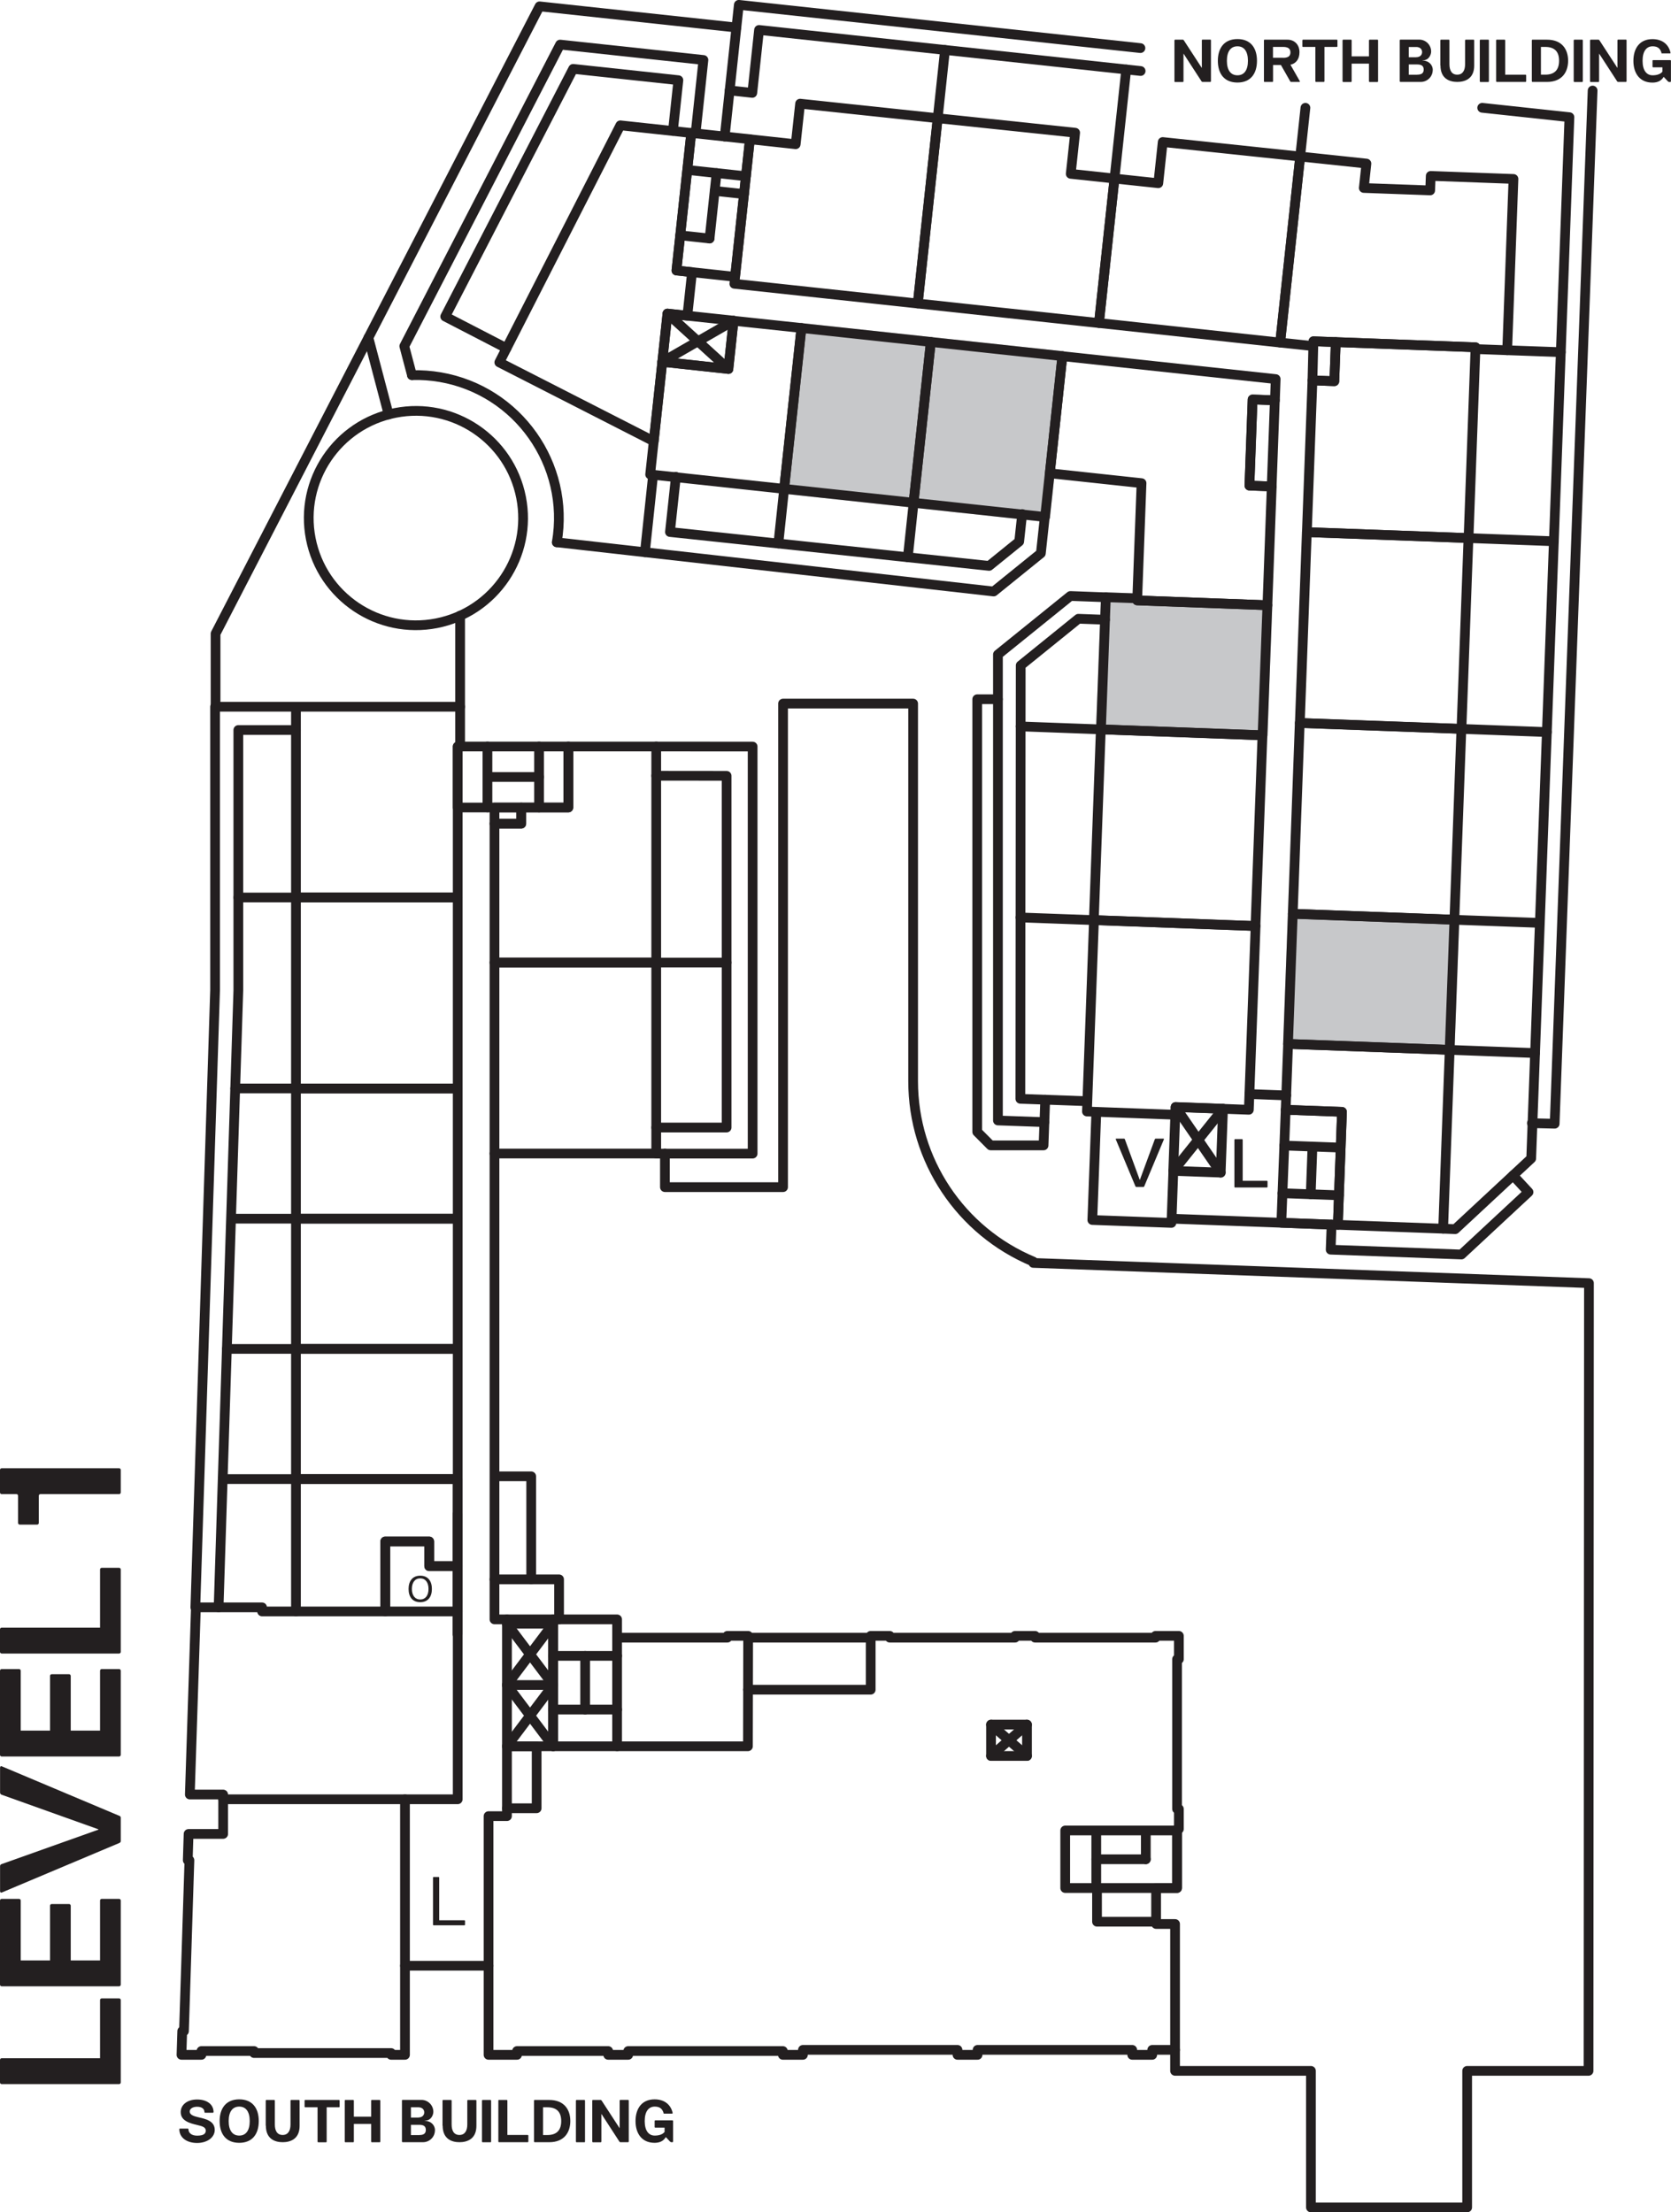 <?xml version="1.0" encoding="UTF-8"?>
<svg xmlns="http://www.w3.org/2000/svg" id="Level_1" data-name="Level 1" width="242.16" height="320.56" viewBox="0 0 242.16 320.56">
  <defs>
    <style>
      .cls-1 {
        fill: #231f20;
      }

      .cls-2 {
        fill-rule: evenodd;
      }

      .cls-2, .cls-3 {
        fill: #c7c8ca;
      }

      .cls-4 {
        stroke: #231f20;
      }

      .cls-4, .cls-5 {
        fill: none;
        stroke-linecap: round;
        stroke-linejoin: round;
        stroke-width: 1.41px;
      }

      .cls-5 {
        stroke: #c7c8ca;
      }
    </style>
  </defs>
  <g id="LWPOLYLINE">
    <polyline class="cls-4" points="230.8 13.12 225.3 162.83 222 162.75"></polyline>
  </g>
  <g id="POINT">
    <circle class="cls-4" cx="143.18" cy="62.23" r="5.97"></circle>
    <path class="cls-4" d="M134.74,70.67l16.88-16.88M134.74,53.79l16.88,16.88"></path>
  </g>
  <g id="POINT-2" data-name="POINT">
    <circle class="cls-4" cx="124.27" cy="60.2" r="5.97"></circle>
    <path class="cls-4" d="M115.83,68.64l16.88-16.88M115.83,51.75l16.88,16.88"></path>
  </g>
  <g id="POINT-3" data-name="POINT">
    <circle class="cls-4" cx="198.73" cy="142.27" r="5.97"></circle>
    <path class="cls-4" d="M190.28,150.72l16.88-16.88M190.28,133.83l16.88,16.88"></path>
  </g>
  <g id="POINT-4" data-name="POINT">
    <circle class="cls-4" cx="170.75" cy="96.69" r="5.97"></circle>
    <path class="cls-4" d="M162.31,105.14l16.88-16.88M162.31,88.25l16.88,16.88"></path>
  </g>
  <g id="LWPOLYLINE-2" data-name="LWPOLYLINE">
    <rect class="cls-5" x="189.29" y="130.56" width="18.87" height="23.44" transform="translate(49.25 335.64) rotate(-87.9)"></rect>
  </g>
  <g id="LWPOLYLINE-3" data-name="LWPOLYLINE">
    <rect class="cls-5" x="131.46" y="52.65" width="23.44" height="19.17" transform="translate(65.98 197.93) rotate(-83.86)"></rect>
  </g>
  <g id="LWPOLYLINE-4" data-name="LWPOLYLINE">
    <rect class="cls-5" x="112.55" y="50.76" width="23.44" height="18.87" transform="translate(51.12 177.31) rotate(-83.86)"></rect>
  </g>
  <g id="HATCH">
    <rect class="cls-3" x="189.29" y="130.56" width="18.87" height="23.44" transform="translate(49.25 335.64) rotate(-87.9)"></rect>
  </g>
  <g id="HATCH-2" data-name="HATCH">
    <rect class="cls-3" x="131.46" y="52.65" width="23.44" height="19.17" transform="translate(65.98 197.93) rotate(-83.86)"></rect>
  </g>
  <g id="HATCH-3" data-name="HATCH">
    <rect class="cls-3" x="112.55" y="50.76" width="23.44" height="18.87" transform="translate(51.12 177.31) rotate(-83.86)"></rect>
  </g>
  <g id="LWPOLYLINE-5" data-name="LWPOLYLINE">
    <polygon class="cls-5" points="183.67 87.7 164.8 87 164.81 86.7 160.26 86.54 159.55 105.69 182.97 106.55 183.67 87.7"></polygon>
  </g>
  <g id="HATCH-4" data-name="HATCH">
    <polygon class="cls-2" points="183.67 87.7 164.8 87 164.81 86.7 160.26 86.54 159.55 105.69 182.97 106.55 183.67 87.7"></polygon>
  </g>
  <g id="LINE">
    <line class="cls-4" x1="73.47" y1="235.28" x2="80.16" y2="235.28"></line>
  </g>
  <g id="LWPOLYLINE-6" data-name="LWPOLYLINE">
    <path class="cls-4" d="M170.29,297.03v3.04h19.69v19.79h22.64v-19.79h17.59l.06-114.14-80.52-2.93v-.19c-10.55-4.39-17.42-14.7-17.42-26.13v-54.73h-18.85v70.07h-17.12v-4.86"></path>
  </g>
  <g id="LINE-2" data-name="LINE">
    <line class="cls-4" x1="143.62" y1="254.44" x2="148.83" y2="249.9"></line>
  </g>
  <g id="LINE-3" data-name="LINE">
    <line class="cls-4" x1="148.83" y1="254.44" x2="143.62" y2="249.9"></line>
  </g>
  <g id="LINE-4" data-name="LINE">
    <line class="cls-4" x1="95.98" y1="52.43" x2="106.31" y2="46.48"></line>
  </g>
  <g id="LINE-5" data-name="LINE">
    <line class="cls-4" x1="105.56" y1="53.47" x2="96.73" y2="45.44"></line>
  </g>
  <g id="LINE-6" data-name="LINE">
    <line class="cls-4" x1="73.47" y1="244.16" x2="80.16" y2="253.04"></line>
  </g>
  <g id="LINE-7" data-name="LINE">
    <line class="cls-4" x1="73.47" y1="244.16" x2="80.16" y2="244.16"></line>
  </g>
  <g id="LINE-8" data-name="LINE">
    <line class="cls-4" x1="80.16" y1="235.28" x2="73.47" y2="244.16"></line>
  </g>
  <g id="LINE-9" data-name="LINE">
    <line class="cls-4" x1="80.16" y1="244.16" x2="73.47" y2="235.28"></line>
  </g>
  <g id="LINE-10" data-name="LINE">
    <line class="cls-4" x1="73.47" y1="253.04" x2="80.16" y2="244.16"></line>
  </g>
  <g id="LINE-11" data-name="LINE">
    <line class="cls-4" x1="56.32" y1="60.06" x2="53.39" y2="48.93"></line>
  </g>
  <g id="LWPOLYLINE-7" data-name="LWPOLYLINE">
    <polyline class="cls-4" points="31.24 102.08 31.24 91.82 78.19 .92 106.72 3.99"></polyline>
  </g>
  <g id="LINE-12" data-name="LINE">
    <line class="cls-4" x1="66.68" y1="102.41" x2="66.68" y2="89.21"></line>
  </g>
  <g id="CIRCLE">
    <circle class="cls-4" cx="60.28" cy="75.07" r="15.53" transform="translate(-13.33 13.01) rotate(-11.1)"></circle>
  </g>
  <g id="LINE-13" data-name="LINE">
    <line class="cls-4" x1="136.95" y1="7.24" x2="135.89" y2="17.13"></line>
  </g>
  <g id="LINE-14" data-name="LINE">
    <line class="cls-4" x1="163.21" y1="10.07" x2="161.51" y2="25.87"></line>
  </g>
  <g id="LINE-15" data-name="LINE">
    <line class="cls-4" x1="189.18" y1="15.62" x2="188.42" y2="22.68"></line>
  </g>
  <g id="LINE-16" data-name="LINE">
    <line class="cls-4" x1="218.42" y1="50.75" x2="226.19" y2="51.03"></line>
  </g>
  <g id="LINE-17" data-name="LINE">
    <line class="cls-4" x1="212.82" y1="77.97" x2="225.19" y2="78.43"></line>
  </g>
  <g id="LINE-18" data-name="LINE">
    <line class="cls-4" x1="211.8" y1="105.62" x2="224.17" y2="106.08"></line>
  </g>
  <g id="LINE-19" data-name="LINE">
    <line class="cls-4" x1="210.78" y1="133.28" x2="223.15" y2="133.73"></line>
  </g>
  <g id="LINE-20" data-name="LINE">
    <line class="cls-4" x1="210.09" y1="152.13" x2="222.46" y2="152.59"></line>
  </g>
  <g id="LWPOLYLINE-8" data-name="LWPOLYLINE">
    <polyline class="cls-4" points="219.27 170.32 221.51 172.74 211.79 181.78 192.84 181.08 192.97 177.45"></polyline>
  </g>
  <g id="LWPOLYLINE-9" data-name="LWPOLYLINE">
    <polyline class="cls-4" points="105.74 13.1 107.07 .7 165.27 6.97"></polyline>
  </g>
  <g id="LWPOLYLINE-10" data-name="LWPOLYLINE">
    <polyline class="cls-4" points="165.3 10.29 110 4.34 109.02 13.46 105.74 13.1 105.02 19.79"></polyline>
  </g>
  <g id="LWPOLYLINE-11" data-name="LWPOLYLINE">
    <polyline class="cls-4" points="209.14 178.04 210.89 178.11 221.9 167.87 227.44 16.98 214.8 15.62"></polyline>
  </g>
  <g id="LINE-21" data-name="LINE">
    <line class="cls-4" x1="147.89" y1="132.94" x2="158.54" y2="133.33"></line>
  </g>
  <g id="LINE-22" data-name="LINE">
    <line class="cls-4" x1="147.91" y1="105.26" x2="159.55" y2="105.69"></line>
  </g>
  <g id="LWPOLYLINE-12" data-name="LWPOLYLINE">
    <polyline class="cls-4" points="151.47 159.35 151.23 165.97 143.57 165.97 141.62 164.01 141.62 101.32 144.62 101.32"></polyline>
  </g>
  <g id="LWPOLYLINE-13" data-name="LWPOLYLINE">
    <polyline class="cls-4" points="160.14 89.8 156.28 89.66 147.92 96.42 147.87 159.22 157.57 159.57"></polyline>
  </g>
  <g id="LWPOLYLINE-14" data-name="LWPOLYLINE">
    <polyline class="cls-4" points="160.26 86.55 155.12 86.36 144.62 94.84 144.62 162.36 151.35 162.6"></polyline>
  </g>
  <g id="LINE-23" data-name="LINE">
    <line class="cls-4" x1="132.4" y1="72.86" x2="131.56" y2="80.75"></line>
  </g>
  <g id="LINE-24" data-name="LINE">
    <line class="cls-4" x1="113.64" y1="70.84" x2="112.8" y2="78.75"></line>
  </g>
  <g id="LWPOLYLINE-15" data-name="LWPOLYLINE">
    <polyline class="cls-4" points="97.95 69.09 97.09 77.09 143.34 82 147.7 78.47 148.13 74.49"></polyline>
  </g>
  <g id="LINE-25" data-name="LINE">
    <line class="cls-4" x1="94.65" y1="68.79" x2="93.46" y2="80.02"></line>
  </g>
  <g id="LWPOLYLINE-16" data-name="LWPOLYLINE">
    <polyline class="cls-4" points="151.41 74.9 150.84 80.18 144 85.71 80.69 78.58"></polyline>
  </g>
  <g id="ARC">
    <path class="cls-4" d="M80.69,78.58c1.94-11.27-5.63-21.99-16.9-23.93-1.35-.23-2.72-.33-4.09-.29"></path>
  </g>
  <g id="LWPOLYLINE-17" data-name="LWPOLYLINE">
    <polyline class="cls-4" points="59.7 54.36 58.59 50.16 81.17 6.46 101.94 8.69 100.8 19.34"></polyline>
  </g>
  <g id="LWPOLYLINE-18" data-name="LWPOLYLINE">
    <polyline class="cls-4" points="73.4 50.46 64.52 45.87 83.06 9.98 98.31 11.62 97.52 18.98"></polyline>
  </g>
  <g id="LINE-26" data-name="LINE">
    <line class="cls-4" x1="95.1" y1="139.48" x2="105.3" y2="139.48"></line>
  </g>
  <g id="LWPOLYLINE-19" data-name="LWPOLYLINE">
    <polyline class="cls-4" points="95.1 112.41 105.3 112.42 105.3 163.38 95.1 163.38"></polyline>
  </g>
  <g id="LWPOLYLINE-20" data-name="LWPOLYLINE">
    <polyline class="cls-4" points="95.1 108.17 109.07 108.18 109.07 167.16 95.1 167.16"></polyline>
  </g>
  <g id="LINE-27" data-name="LINE">
    <line class="cls-4" x1="42.89" y1="214.32" x2="32.28" y2="214.32"></line>
  </g>
  <g id="LINE-28" data-name="LINE">
    <line class="cls-4" x1="42.89" y1="195.46" x2="32.88" y2="195.46"></line>
  </g>
  <g id="LINE-29" data-name="LINE">
    <line class="cls-4" x1="42.89" y1="176.59" x2="34.09" y2="176.59"></line>
  </g>
  <g id="LINE-30" data-name="LINE">
    <line class="cls-4" x1="42.89" y1="157.72" x2="34.09" y2="157.72"></line>
  </g>
  <g id="LINE-31" data-name="LINE">
    <line class="cls-4" x1="42.89" y1="130.05" x2="34.54" y2="130.05"></line>
  </g>
  <g id="LWPOLYLINE-21" data-name="LWPOLYLINE">
    <polyline class="cls-4" points="28.39 232.91 28.31 232.91 31.17 143.46 31.17 102.41 42.89 102.41"></polyline>
  </g>
  <g id="LWPOLYLINE-22" data-name="LWPOLYLINE">
    <polyline class="cls-4" points="31.68 232.91 34.54 143.51 34.54 105.78 42.89 105.78"></polyline>
  </g>
  <g id="LINE-32" data-name="LINE">
    <line class="cls-4" x1="190.2" y1="166.14" x2="189.95" y2="173.05"></line>
  </g>
  <g id="LINE-33" data-name="LINE">
    <line class="cls-4" x1="194.29" y1="166.29" x2="186.12" y2="165.99"></line>
  </g>
  <g id="LINE-34" data-name="LINE">
    <line class="cls-4" x1="194.03" y1="173.2" x2="185.85" y2="172.9"></line>
  </g>
  <g id="LINE-35" data-name="LINE">
    <line class="cls-4" x1="102.83" y1="34.56" x2="103.85" y2="25.08"></line>
  </g>
  <g id="LINE-36" data-name="LINE">
    <line class="cls-4" x1="107.82" y1="28.12" x2="103.57" y2="27.66"></line>
  </g>
  <g id="LINE-37" data-name="LINE">
    <line class="cls-4" x1="108.1" y1="25.54" x2="99.6" y2="24.62"></line>
  </g>
  <g id="LINE-38" data-name="LINE">
    <line class="cls-4" x1="102.83" y1="34.56" x2="98.58" y2="34.1"></line>
  </g>
  <g id="LINE-39" data-name="LINE">
    <line class="cls-4" x1="70.64" y1="112.59" x2="78.12" y2="112.59"></line>
  </g>
  <g id="LINE-40" data-name="LINE">
    <line class="cls-4" x1="70.64" y1="108.17" x2="70.64" y2="117.01"></line>
  </g>
  <g id="LINE-41" data-name="LINE">
    <line class="cls-4" x1="78.12" y1="108.17" x2="78.12" y2="117.01"></line>
  </g>
  <g id="LINE-42" data-name="LINE">
    <line class="cls-4" x1="84.8" y1="247.72" x2="84.8" y2="239.94"></line>
  </g>
  <g id="LINE-43" data-name="LINE">
    <line class="cls-4" x1="89.43" y1="239.94" x2="80.16" y2="239.94"></line>
  </g>
  <g id="LINE-44" data-name="LINE">
    <line class="cls-4" x1="89.43" y1="247.72" x2="80.16" y2="247.72"></line>
  </g>
  <g id="LINE-45" data-name="LINE">
    <line class="cls-4" x1="158.87" y1="269.41" x2="166.05" y2="269.41"></line>
  </g>
  <g id="LINE-46" data-name="LINE">
    <line class="cls-4" x1="158.87" y1="265.24" x2="158.87" y2="273.58"></line>
  </g>
  <g id="LINE-47" data-name="LINE">
    <line class="cls-4" x1="166.05" y1="265.24" x2="166.05" y2="269.41"></line>
  </g>
  <g id="LINE-48" data-name="LINE">
    <line class="cls-4" x1="66.33" y1="214.32" x2="66.33" y2="236.87"></line>
  </g>
  <g id="LINE-49" data-name="LINE">
    <line class="cls-4" x1="66.33" y1="236.78" x2="66.33" y2="219.34"></line>
  </g>
  <g id="LWPOLYLINE-23" data-name="LWPOLYLINE">
    <polygon class="cls-4" points="66.33 226.94 62.2 226.94 62.2 223.36 55.83 223.36 55.83 233.5 66.33 233.5 66.33 226.94"></polygon>
  </g>
  <g id="LWPOLYLINE-24" data-name="LWPOLYLINE">
    <polygon class="cls-4" points="66.33 214.32 42.89 214.32 42.89 233.5 55.83 233.5 55.83 223.36 62.2 223.36 62.2 226.94 66.33 226.94 66.33 214.32"></polygon>
  </g>
  <g id="LINE-50" data-name="LINE">
    <line class="cls-4" x1="181.06" y1="158.53" x2="186.4" y2="158.73"></line>
  </g>
  <g id="LINE-51" data-name="LINE">
    <line class="cls-4" x1="170.04" y1="169.67" x2="169.79" y2="176.6"></line>
  </g>
  <g id="LWPOLYLINE-25" data-name="LWPOLYLINE">
    <polyline class="cls-4" points="158.88 161.11 158.3 176.78 169.76 177.2 169.79 176.59 192.89 177.45"></polyline>
  </g>
  <g id="LWPOLYLINE-26" data-name="LWPOLYLINE">
    <rect class="cls-4" x="176.67" y="62.57" width="12.49" height="3.23" transform="translate(112.06 244.62) rotate(-87.9)"></rect>
  </g>
  <g id="LWPOLYLINE-27" data-name="LWPOLYLINE">
    <polyline class="cls-4" points="81.02 234.65 81.02 228.85 71.66 228.85"></polyline>
  </g>
  <g id="LWPOLYLINE-28" data-name="LWPOLYLINE">
    <polyline class="cls-4" points="71.66 167.16 71.66 234.65 73.47 234.65"></polyline>
  </g>
  <g id="LWPOLYLINE-29" data-name="LWPOLYLINE">
    <polyline class="cls-4" points="72.1 213.92 76.98 213.92 76.98 228.85"></polyline>
  </g>
  <g id="LWPOLYLINE-30" data-name="LWPOLYLINE">
    <polyline class="cls-4" points="158.98 273.58 158.98 278.46 167.54 278.46"></polyline>
  </g>
  <g id="LWPOLYLINE-31" data-name="LWPOLYLINE">
    <polyline class="cls-4" points="108.39 244.84 126.18 244.84 126.18 237.3"></polyline>
  </g>
  <g id="LWPOLYLINE-32" data-name="LWPOLYLINE">
    <polyline class="cls-4" points="89.43 253.04 108.39 253.04 108.42 237.3"></polyline>
  </g>
  <g id="LWPOLYLINE-33" data-name="LWPOLYLINE">
    <polyline class="cls-4" points="70.8 284.84 70.8 263.16 73.47 263.16 73.47 262.02"></polyline>
  </g>
  <g id="LINE-52" data-name="LINE">
    <line class="cls-4" x1="58.69" y1="284.84" x2="58.69" y2="260.72"></line>
  </g>
  <g id="LWPOLYLINE-34" data-name="LWPOLYLINE">
    <polyline class="cls-4" points="32.34 260.72 66.33 260.72 66.33 233.5"></polyline>
  </g>
  <g id="LWPOLYLINE-35" data-name="LWPOLYLINE">
    <rect class="cls-4" x="143.62" y="249.9" width="5.21" height="4.54"></rect>
  </g>
  <g id="LWPOLYLINE-36" data-name="LWPOLYLINE">
    <rect class="cls-4" x="73.47" y="253.04" width="4.3" height="8.98"></rect>
  </g>
  <g id="LWPOLYLINE-37" data-name="LWPOLYLINE">
    <polyline class="cls-4" points="42.89 233.5 37.98 233.5 37.98 232.91 28.39 232.91 27.51 260.03 32.34 260.03 32.34 265.74 27.33 265.74 27.21 269.55 27.45 269.55 26.66 294.32 26.41 294.31 26.3 297.75 29.19 297.75 29.19 297.2 36.82 297.2 36.82 297.49 56.68 297.49 56.68 297.75 58.69 297.75 58.69 284.84 70.8 284.84 70.8 297.75 74.93 297.75 74.93 297.2 88.14 297.2 88.14 297.75 91.04 297.75 91.04 297.2 113.45 297.2 113.45 297.75 116.36 297.75 116.36 297.03 138.76 297.03 138.76 297.75 141.67 297.75 141.67 297.03 164.08 297.03 164.08 297.75 166.98 297.75 166.98 297.03 170.29 297.03 170.29 278.79 167.54 278.79 167.54 273.58 170.58 273.58 170.58 265.03 170.84 265.03 170.84 262.12 170.58 262.12 170.58 240.42 170.84 240.42 170.84 237.04 167.46 237.04 167.46 237.3 150 237.3 150 237.04 147.1 237.04 147.1 237.3 128.94 237.3 128.94 237.04 126.18 237.04 126.18 237.3 108.42 237.3 108.42 237.04 105.41 237.04 105.41 237.3 89.43 237.3"></polyline>
  </g>
  <g id="LWPOLYLINE-38" data-name="LWPOLYLINE">
    <rect class="cls-4" x="80.16" y="234.65" width="9.27" height="18.39"></rect>
  </g>
  <g id="LWPOLYLINE-39" data-name="LWPOLYLINE">
    <polygon class="cls-4" points="190.2 55.12 193.37 55.24 193.58 49.57 190.34 49.45 190.2 55.12"></polygon>
  </g>
  <g id="LWPOLYLINE-40" data-name="LWPOLYLINE">
    <polygon class="cls-4" points="185.69 177.18 186.32 160.81 194.48 161.11 193.88 177.48 185.69 177.18"></polygon>
  </g>
  <g id="LWPOLYLINE-41" data-name="LWPOLYLINE">
    <rect class="cls-4" x="97.63" y="44.64" width="7.03" height="9.63" transform="translate(41.15 144.72) rotate(-83.86)"></rect>
  </g>
  <g id="LWPOLYLINE-42" data-name="LWPOLYLINE">
    <polygon class="cls-4" points="210.09 152.13 186.67 151.27 186.32 160.81 194.48 161.11 193.88 177.48 209.14 178.04 210.09 152.13"></polygon>
  </g>
  <g id="LWPOLYLINE-43" data-name="LWPOLYLINE">
    <rect class="cls-4" x="189.29" y="130.56" width="18.87" height="23.44" transform="translate(49.25 335.64) rotate(-87.9)"></rect>
  </g>
  <g id="LWPOLYLINE-44" data-name="LWPOLYLINE">
    <rect class="cls-4" x="186.76" y="79.65" width="27.67" height="23.44" transform="translate(101.93 288.47) rotate(-87.9)"></rect>
  </g>
  <g id="LWPOLYLINE-45" data-name="LWPOLYLINE">
    <rect class="cls-4" x="185.74" y="107.3" width="27.67" height="23.44" transform="translate(73.31 314.1) rotate(-87.9)"></rect>
  </g>
  <g id="LWPOLYLINE-46" data-name="LWPOLYLINE">
    <polygon class="cls-4" points="213.83 50.32 193.58 49.57 193.37 55.24 190.2 55.12 189.39 77.11 212.82 77.97 213.83 50.32"></polygon>
  </g>
  <g id="LWPOLYLINE-47" data-name="LWPOLYLINE">
    <polygon class="cls-4" points="219.33 25.93 207.34 25.49 207.26 27.59 197.64 27.24 198.02 23.7 188.42 22.68 185.52 49.64 190.32 50.15 190.34 49.45 213.83 50.32 213.82 50.58 218.42 50.75 219.33 25.93"></polygon>
  </g>
  <g id="LWPOLYLINE-48" data-name="LWPOLYLINE">
    <polygon class="cls-4" points="135.89 17.13 115.95 15.02 115.31 20.9 108.68 20.18 106.42 41.12 133 43.98 135.89 17.13"></polygon>
  </g>
  <g id="LWPOLYLINE-49" data-name="LWPOLYLINE">
    <polygon class="cls-4" points="161.51 25.87 155.17 25.19 155.81 19.23 135.89 17.13 133 43.98 159.26 46.81 161.51 25.87"></polygon>
  </g>
  <g id="LWPOLYLINE-50" data-name="LWPOLYLINE">
    <polygon class="cls-4" points="188.42 22.68 168.5 20.58 167.86 26.55 161.51 25.87 159.26 46.81 185.52 49.64 188.42 22.68"></polygon>
  </g>
  <g id="LWPOLYLINE-51" data-name="LWPOLYLINE">
    <rect class="cls-4" x="93.33" y="25.42" width="20.05" height="8.55" transform="translate(62.77 129.27) rotate(-83.86)"></rect>
  </g>
  <g id="LWPOLYLINE-52" data-name="LWPOLYLINE">
    <polygon class="cls-4" points="96.73 45.44 99.61 45.75 100.29 39.44 98.03 39.2 100.18 19.27 89.9 18.16 72.36 52.51 94.74 63.94 95.98 52.43 96.73 45.44"></polygon>
  </g>
  <g id="LWPOLYLINE-53" data-name="LWPOLYLINE">
    <rect class="cls-4" x="131.46" y="52.65" width="23.44" height="19.17" transform="translate(65.98 197.93) rotate(-83.86)"></rect>
  </g>
  <g id="LWPOLYLINE-54" data-name="LWPOLYLINE">
    <rect class="cls-4" x="112.55" y="50.76" width="23.44" height="18.87" transform="translate(51.12 177.31) rotate(-83.86)"></rect>
  </g>
  <g id="LWPOLYLINE-55" data-name="LWPOLYLINE">
    <polygon class="cls-4" points="116.15 47.53 106.31 46.48 105.56 53.47 95.98 52.43 94.22 68.75 113.64 70.84 116.15 47.53"></polygon>
  </g>
  <g id="LWPOLYLINE-56" data-name="LWPOLYLINE">
    <polygon class="cls-4" points="184.3 70.49 181.07 70.37 181.53 57.89 184.76 58.01 184.87 54.93 153.96 51.61 152.14 68.58 165.43 70.01 164.81 86.7 164.8 87 183.67 87.7 184.3 70.49"></polygon>
  </g>
  <g id="LWPOLYLINE-57" data-name="LWPOLYLINE">
    <polygon class="cls-4" points="183.67 87.7 164.8 87 164.81 86.7 160.26 86.54 159.55 105.69 182.97 106.55 183.67 87.7"></polygon>
  </g>
  <g id="LWPOLYLINE-58" data-name="LWPOLYLINE">
    <rect class="cls-4" x="156.93" y="108.22" width="27.66" height="23.44" transform="translate(44.62 286.18) rotate(-87.9)"></rect>
  </g>
  <g id="LWPOLYLINE-59" data-name="LWPOLYLINE">
    <polygon class="cls-4" points="181.96 134.19 158.54 133.33 157.52 161.06 170.34 161.53 170.38 160.42 177.25 160.67 180.98 160.81 181.96 134.19"></polygon>
  </g>
  <g id="LINE-53" data-name="LINE">
    <line class="cls-4" x1="170.04" y1="169.67" x2="177.25" y2="160.67"></line>
  </g>
  <g id="LINE-54" data-name="LINE">
    <line class="cls-4" x1="176.91" y1="169.92" x2="170.38" y2="160.42"></line>
  </g>
  <g id="LWPOLYLINE-60" data-name="LWPOLYLINE">
    <rect class="cls-4" x="169.02" y="161.73" width="9.26" height="6.88" transform="translate(2.21 332.64) rotate(-87.9)"></rect>
  </g>
  <g id="LWPOLYLINE-61" data-name="LWPOLYLINE">
    <rect class="cls-4" x="66.33" y="108.17" width="16.04" height="8.84"></rect>
  </g>
  <g id="LWPOLYLINE-62" data-name="LWPOLYLINE">
    <rect class="cls-4" x="71.66" y="117.01" width="3.88" height="2.34"></rect>
  </g>
  <g id="LWPOLYLINE-63" data-name="LWPOLYLINE">
    <rect class="cls-4" x="154.37" y="265.24" width="16.21" height="8.34"></rect>
  </g>
  <g id="LWPOLYLINE-64" data-name="LWPOLYLINE">
    <rect class="cls-4" x="73.47" y="234.65" width="6.69" height="18.39"></rect>
  </g>
  <g id="LWPOLYLINE-65" data-name="LWPOLYLINE">
    <rect class="cls-4" x="71.66" y="139.48" width="23.44" height="27.67"></rect>
  </g>
  <g id="LWPOLYLINE-66" data-name="LWPOLYLINE">
    <polygon class="cls-4" points="95.1 108.17 82.36 108.17 82.36 117.01 75.54 117.01 75.54 119.35 71.66 119.35 71.66 139.48 95.1 139.48 95.1 108.17"></polygon>
  </g>
  <g id="LWPOLYLINE-67" data-name="LWPOLYLINE">
    <rect class="cls-4" x="42.89" y="157.72" width="23.44" height="18.87"></rect>
  </g>
  <g id="LWPOLYLINE-68" data-name="LWPOLYLINE">
    <rect class="cls-4" x="42.89" y="176.59" width="23.44" height="18.87"></rect>
  </g>
  <g id="LWPOLYLINE-69" data-name="LWPOLYLINE">
    <rect class="cls-4" x="42.89" y="195.46" width="23.44" height="18.87"></rect>
  </g>
  <g id="LWPOLYLINE-70" data-name="LWPOLYLINE">
    <rect class="cls-4" x="42.89" y="130.05" width="23.44" height="27.67"></rect>
  </g>
  <g id="LWPOLYLINE-71" data-name="LWPOLYLINE">
    <polygon class="cls-4" points="66.33 108.17 66.68 108.17 66.68 102.41 42.89 102.41 42.89 130.05 66.33 130.05 66.33 108.17"></polygon>
  </g>
  <g id="TEXT">
    <path class="cls-1" d="M59.21,230.24c0-1.11.55-1.92,1.69-1.92s1.69.8,1.69,1.92-.55,1.92-1.69,1.92-1.69-.79-1.69-1.92ZM60.9,231.77c.75,0,1.2-.58,1.2-1.53s-.45-1.53-1.2-1.53-1.21.58-1.21,1.53.46,1.53,1.21,1.53Z"></path>
  </g>
  <g id="TEXT-2" data-name="TEXT">
    <g>
      <path class="cls-1" d="M170.2,11.79v-5.95c0-.05.04-.09.09-.09h1.15s.08.03.1.06l2.61,4.01h.02v-3.99c0-.05.04-.09.09-.09h1.14c.05,0,.09.03.09.09v5.95c0,.05-.04.09-.09.09h-1.15s-.08-.03-.11-.06l-2.61-4.02h-.02v4c0,.05-.03.09-.09.09h-1.14c-.05,0-.09-.04-.09-.09Z"></path>
      <path class="cls-1" d="M176.49,8.81c0-1.83.91-3.15,2.84-3.15s2.83,1.31,2.83,3.15-.9,3.15-2.83,3.15-2.84-1.3-2.84-3.15ZM179.33,10.91c.98,0,1.52-.75,1.52-2.1s-.54-2.1-1.52-2.1-1.53.75-1.53,2.1.55,2.1,1.53,2.1Z"></path>
      <path class="cls-1" d="M183.17,11.79v-5.95c0-.05.03-.09.08-.09h3.35c.94,0,1.72.68,1.72,1.81,0,1.06-.56,1.66-1.31,1.82l1.36,2.39c.03.06,0,.1-.06.1h-1.22s-.09-.03-.1-.06l-1.36-2.39h-1.14v2.36c0,.05-.03.09-.09.09h-1.15c-.05,0-.08-.04-.08-.08ZM185.93,8.38c.56,0,1.08-.13,1.08-.79s-.52-.79-1.08-.79h-1.45v1.57h1.45Z"></path>
      <path class="cls-1" d="M188.83,5.75h4.9c.05,0,.09.03.09.09v.87c0,.05-.04.09-.09.09h-1.79v4.98c0,.05-.04.09-.09.09h-1.14c-.05,0-.09-.04-.09-.09v-4.98h-1.79c-.05,0-.09-.03-.09-.09v-.87c0-.05.04-.09.09-.09Z"></path>
      <path class="cls-1" d="M194.65,5.75h1.14c.05,0,.09.03.09.09v2.33h2.51v-2.33c0-.05.04-.09.09-.09h1.14c.05,0,.09.03.09.09v5.95c0,.05-.04.09-.09.09h-1.14c-.05,0-.09-.04-.09-.09v-2.57h-2.51v2.57c0,.05-.03.09-.09.09h-1.14c-.05,0-.09-.04-.09-.09v-5.95c0-.05.04-.09.09-.09Z"></path>
      <path class="cls-1" d="M207.63,10.15c0,.95-.78,1.72-1.73,1.72h-2.96c-.05,0-.09-.04-.09-.09v-5.95c0-.05.04-.09.09-.09h2.74c.94,0,1.72.77,1.72,1.72,0,.45-.31,1.29-1.24,1.29v.03c.93,0,1.48.66,1.48,1.36ZM205.24,8.29c.53,0,.85-.31.85-.74s-.31-.74-.85-.74h-1.08v1.49h1.08ZM205.38,10.82c.63,0,.94-.22.94-.74s-.31-.74-.94-.74h-1.22v1.49h1.22Z"></path>
      <path class="cls-1" d="M208.73,9.48v-3.64c0-.05.04-.09.09-.09h1.14c.05,0,.09.03.09.09v3.46c0,.87.31,1.52,1.13,1.52s1.14-.66,1.14-1.52v-3.46c0-.05.04-.09.09-.09h1.14c.05,0,.09.03.09.09v3.66c0,1.96-1.41,2.37-2.45,2.37s-2.44-.4-2.44-2.4Z"></path>
      <path class="cls-1" d="M214.54,5.75h1.14c.05,0,.09.03.09.09v5.95c0,.05-.04.09-.09.09h-1.14c-.05,0-.09-.04-.09-.09v-5.95c0-.05.04-.09.09-.09Z"></path>
      <path class="cls-1" d="M216.9,5.75h1.14c.05,0,.09.03.09.09v4.98h2.95c.05,0,.09.04.09.09v.87c0,.05-.04.09-.09.09h-4.17c-.05,0-.09-.04-.09-.09v-5.95c0-.05.04-.09.09-.09Z"></path>
      <path class="cls-1" d="M221.99,11.79v-5.95c0-.05.04-.09.09-.09h2.12c2.12,0,3.05,1.36,3.05,3.05s-.93,3.07-3.05,3.07h-2.12c-.05,0-.09-.04-.09-.09ZM223.93,10.82c1.43,0,2.01-.77,2.01-2.02s-.58-2-2.01-2h-.62v4.02h.62Z"></path>
      <path class="cls-1" d="M228.15,5.75h1.14c.05,0,.09.03.09.09v5.95c0,.05-.04.09-.09.09h-1.14c-.05,0-.09-.04-.09-.09v-5.95c0-.05.04-.09.09-.09Z"></path>
      <path class="cls-1" d="M230.43,11.79v-5.95c0-.05.04-.09.09-.09h1.15s.08.03.1.06l2.61,4.01h.02v-3.99c0-.05.04-.09.09-.09h1.14c.05,0,.09.03.09.09v5.95c0,.05-.04.09-.09.09h-1.15s-.08-.03-.11-.06l-2.61-4.02h-.02v4c0,.05-.03.09-.09.09h-1.14c-.05,0-.09-.04-.09-.09Z"></path>
      <path class="cls-1" d="M240.78,7.65c-.21-.72-.66-.94-1.29-.94-.87,0-1.45.69-1.45,2.1s.59,2.1,1.45,2.1c.59,0,1.13-.15,1.43-.53v-.62h-1.35c-.05,0-.09-.04-.09-.09v-.87c0-.05.03-.09.09-.09h2.49c.05,0,.09.04.09.09v2.99c0,.05-.04.09-.09.09h-.17s-.11-.02-.15-.06l-.63-.67h-.02c-.31.51-.8.82-1.62.82-1.85,0-2.76-1.36-2.76-3.15s.89-3.15,2.76-3.15c1.47,0,2.36.8,2.62,1.97,0,.06-.02.1-.08.1h-1.16c-.05,0-.09-.03-.1-.08Z"></path>
    </g>
  </g>
  <g id="TEXT-3" data-name="TEXT">
    <path class="cls-1" d="M178.99,165.07h1c.06,0,.1.04.1.1v5.93h3.5c.06,0,.1.04.1.1v.77c0,.06-.04.1-.1.1h-4.6c-.06,0-.1-.04-.1-.1v-6.8c0-.06.04-.1.1-.1Z"></path>
  </g>
  <g id="TEXT-4" data-name="TEXT">
    <path class="cls-1" d="M164.55,171.91l-2.85-6.81c-.03-.07.01-.11.08-.11h1.12s.09.02.11.08l2.16,5.89h.02l2.17-5.89s.06-.08.11-.08h1.12c.07,0,.11.04.08.11l-2.85,6.81c-.02.06-.06.08-.11.08h-1.05s-.09-.02-.11-.08Z"></path>
  </g>
  <g id="TEXT-5" data-name="TEXT">
    <g>
      <path class="cls-1" d="M0,301.74v-3.25c0-.15.1-.25.25-.25h14.25v-8.42c0-.15.1-.25.25-.25h2.5c.15,0,.25.1.25.25v11.92c0,.15-.1.25-.25.25H.25c-.15,0-.25-.1-.25-.25Z"></path>
      <path class="cls-1" d="M0,287.57v-12.17c0-.15.1-.25.25-.25h2.5c.15,0,.25.1.25.25v8.67h4.25v-7.92c0-.15.1-.25.25-.25h2.5c.15,0,.25.1.25.25v7.92h4.25v-8.67c0-.15.1-.25.25-.25h2.5c.15,0,.25.1.25.25v12.17c0,.15-.1.25-.25.25H.25c-.15,0-.25-.1-.25-.25Z"></path>
      <path class="cls-1" d="M17.3,267.05l-17.02,7.17c-.17.08-.27-.03-.27-.2v-3.6c0-.12.05-.25.2-.3l14.05-5v-.05l-14.05-5.02c-.12-.05-.2-.17-.2-.3v-3.6c0-.18.1-.28.27-.2l17.02,7.17c.15.05.2.15.2.28v3.37c0,.12-.05.22-.2.27Z"></path>
      <path class="cls-1" d="M0,254.27v-12.17c0-.15.1-.25.25-.25h2.5c.15,0,.25.1.25.25v8.67h4.25v-7.92c0-.15.1-.25.25-.25h2.5c.15,0,.25.1.25.25v7.92h4.25v-8.67c0-.15.1-.25.25-.25h2.5c.15,0,.25.1.25.25v12.17c0,.15-.1.25-.25.25H.25c-.15,0-.25-.1-.25-.25Z"></path>
      <path class="cls-1" d="M0,239.35v-3.25c0-.15.1-.25.25-.25h14.25v-8.42c0-.15.1-.25.25-.25h2.5c.15,0,.25.1.25.25v11.92c0,.15-.1.25-.25.25H.25c-.15,0-.25-.1-.25-.25Z"></path>
      <path class="cls-1" d="M2.62,220.67v-3.92c0-.15-.1-.25-.25-.25H.25c-.15,0-.25-.1-.25-.25v-3.25c0-.15.1-.25.25-.25h17c.15,0,.25.1.25.25v3.25c0,.15-.1.25-.25.25H5.87c-.15,0-.25.1-.25.25v3.92c0,.15-.1.25-.25.25h-2.5c-.15,0-.25-.1-.25-.25Z"></path>
    </g>
  </g>
  <g id="TEXT-6" data-name="TEXT">
    <path class="cls-1" d="M62.85,271.98h.7c.06,0,.1.04.1.1v6.17h3.64c.06,0,.1.04.1.1v.53c0,.06-.04.1-.1.1h-4.44c-.06,0-.1-.04-.1-.1v-6.8c0-.06.04-.1.1-.1Z"></path>
  </g>
  <g id="TEXT-7" data-name="TEXT">
    <g>
      <path class="cls-1" d="M25.99,308.52c0-.05.04-.08.09-.08h1.13c.05,0,.1.03.1.09,0,.52.43.93,1.26.93.99,0,1.25-.32,1.25-.73,0-.5-.53-.65-1.19-.8-1.08-.26-2.44-.59-2.44-1.88,0-1.08.97-1.83,2.38-1.83s2.38.7,2.38,1.83c0,.05-.04.09-.09.09h-1.14c-.05,0-.09-.03-.09-.09,0-.45-.35-.78-1.07-.78-.66,0-1.07.32-1.07.69,0,.48.58.68,1.28.84,1.05.24,2.35.53,2.35,1.83,0,1.08-1.08,1.89-2.56,1.89s-2.57-.76-2.57-1.99Z"></path>
      <path class="cls-1" d="M31.83,307.35c0-1.83.91-3.15,2.84-3.15s2.83,1.31,2.83,3.15-.9,3.15-2.83,3.15-2.84-1.3-2.84-3.15ZM34.67,309.45c.98,0,1.52-.75,1.52-2.1s-.54-2.1-1.52-2.1-1.53.75-1.53,2.1.55,2.1,1.53,2.1Z"></path>
      <path class="cls-1" d="M38.51,308.02v-3.64c0-.05.03-.09.09-.09h1.14c.05,0,.09.04.09.09v3.46c0,.87.31,1.52,1.13,1.52s1.14-.66,1.14-1.52v-3.46c0-.05.04-.09.09-.09h1.14c.05,0,.09.04.09.09v3.66c0,1.96-1.41,2.37-2.45,2.37s-2.44-.4-2.44-2.4Z"></path>
      <path class="cls-1" d="M44.23,304.29h4.9c.05,0,.09.04.09.09v.88c0,.05-.03.09-.09.09h-1.79v4.98c0,.05-.03.09-.09.09h-1.14c-.05,0-.09-.04-.09-.09v-4.98h-1.79c-.05,0-.09-.04-.09-.09v-.88c0-.05.03-.09.09-.09Z"></path>
      <path class="cls-1" d="M50.05,304.29h1.14c.05,0,.09.04.09.09v2.33h2.51v-2.33c0-.05.03-.09.09-.09h1.14c.05,0,.09.04.09.09v5.95c0,.05-.04.09-.09.09h-1.14c-.05,0-.09-.04-.09-.09v-2.57h-2.51v2.57c0,.05-.04.09-.09.09h-1.14c-.05,0-.09-.04-.09-.09v-5.95c0-.05.03-.09.09-.09Z"></path>
      <path class="cls-1" d="M63.03,308.69c0,.95-.78,1.72-1.73,1.72h-2.96c-.05,0-.09-.04-.09-.09v-5.95c0-.05.03-.09.09-.09h2.74c.94,0,1.72.77,1.72,1.72,0,.45-.31,1.29-1.24,1.29v.03c.93,0,1.48.66,1.48,1.36ZM60.63,306.83c.53,0,.85-.31.85-.74s-.31-.74-.85-.74h-1.08v1.49h1.08ZM60.77,309.37c.63,0,.94-.22.94-.74s-.31-.74-.94-.74h-1.22v1.49h1.22Z"></path>
      <path class="cls-1" d="M64.13,308.02v-3.64c0-.05.03-.09.09-.09h1.14c.05,0,.09.04.09.09v3.46c0,.87.31,1.52,1.13,1.52s1.14-.66,1.14-1.52v-3.46c0-.05.03-.09.09-.09h1.14c.05,0,.09.04.09.09v3.66c0,1.96-1.41,2.37-2.45,2.37s-2.44-.4-2.44-2.4Z"></path>
      <path class="cls-1" d="M69.94,304.29h1.14c.05,0,.09.04.09.09v5.95c0,.05-.03.09-.09.09h-1.14c-.05,0-.09-.04-.09-.09v-5.95c0-.05.04-.09.09-.09Z"></path>
      <path class="cls-1" d="M72.3,304.29h1.14c.05,0,.09.04.09.09v4.98h2.95c.05,0,.09.03.09.09v.87c0,.05-.03.09-.09.09h-4.17c-.05,0-.09-.04-.09-.09v-5.95c0-.05.03-.09.09-.09Z"></path>
      <path class="cls-1" d="M77.39,310.33v-5.95c0-.05.03-.09.09-.09h2.12c2.12,0,3.05,1.36,3.05,3.05s-.93,3.07-3.05,3.07h-2.12c-.05,0-.09-.04-.09-.09ZM79.32,309.37c1.43,0,2.01-.77,2.01-2.02s-.58-2-2.01-2h-.62v4.02h.62Z"></path>
      <path class="cls-1" d="M83.55,304.29h1.14c.05,0,.09.04.09.09v5.95c0,.05-.03.09-.09.09h-1.14c-.05,0-.09-.04-.09-.09v-5.95c0-.05.04-.09.09-.09Z"></path>
      <path class="cls-1" d="M85.83,310.33v-5.95c0-.05.03-.09.09-.09h1.15s.08.03.1.06l2.61,4.01h.02v-3.99c0-.05.04-.09.09-.09h1.14c.05,0,.09.04.09.09v5.95c0,.05-.04.09-.09.09h-1.15s-.08-.03-.1-.06l-2.61-4.02h-.02v4c0,.05-.04.09-.09.09h-1.14c-.05,0-.09-.04-.09-.09Z"></path>
      <path class="cls-1" d="M96.17,306.19c-.21-.72-.66-.94-1.29-.94-.87,0-1.45.69-1.45,2.1s.59,2.1,1.45,2.1c.59,0,1.13-.15,1.43-.53v-.62h-1.35c-.05,0-.09-.03-.09-.09v-.88c0-.05.04-.09.09-.09h2.49c.05,0,.09.04.09.09v2.99c0,.05-.04.09-.09.09h-.17s-.11-.02-.15-.06l-.63-.67h-.02c-.31.51-.8.82-1.62.82-1.85,0-2.76-1.36-2.76-3.15s.89-3.15,2.76-3.15c1.47,0,2.36.8,2.62,1.97,0,.06-.02.1-.08.1h-1.16c-.05,0-.09-.03-.1-.08Z"></path>
    </g>
  </g>
</svg>
